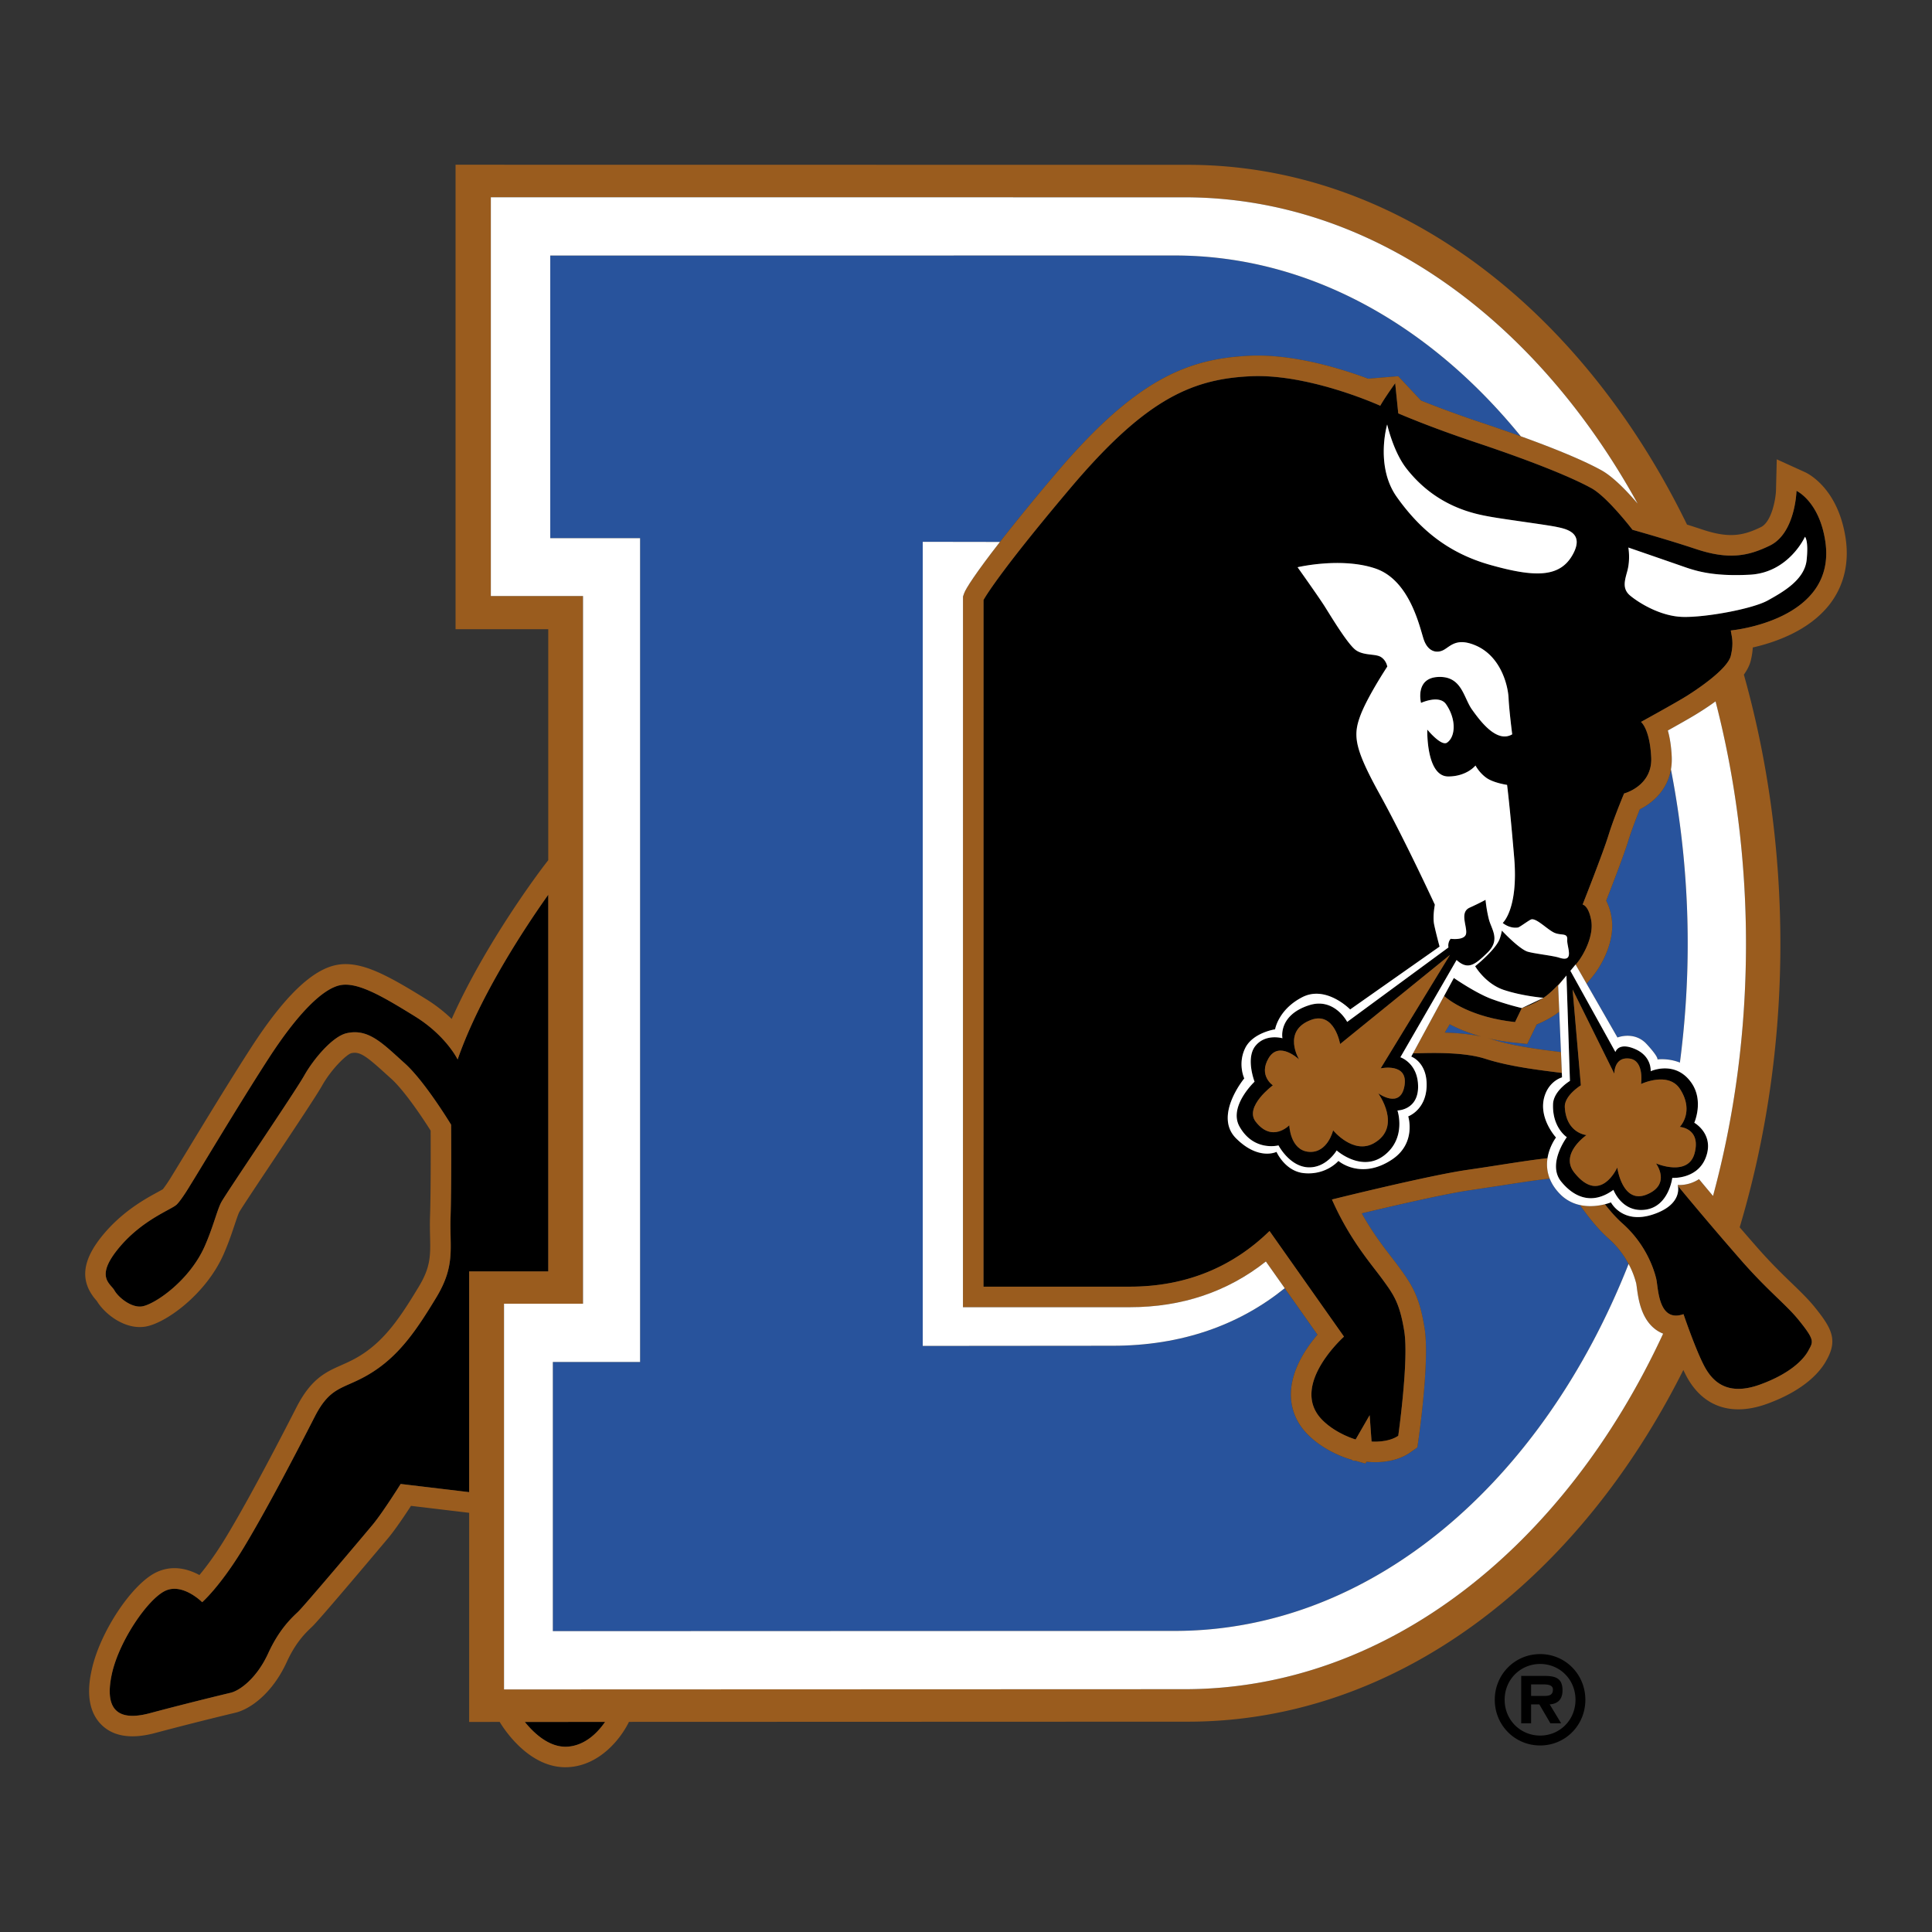 <svg xmlns="http://www.w3.org/2000/svg" width="2500" height="2500" viewBox="0 0 192.756 192.756"><rect x="0" y="0" width="192.756" height="192.756" fill="#333333" stroke="none"/><g fill-rule="evenodd" clip-rule="evenodd"><path fill="#fff" fill-opacity="0" d="M0 0h192.756v192.756H0V0z"/><path d="M153.662 166.014c1.945 0 3.525 1.535 3.525 3.576 0 2.031-1.58 3.568-3.525 3.568-1.949 0-3.543-1.537-3.543-3.568 0-2.041 1.594-3.576 3.543-3.576zm0 8.131c2.518 0 4.51-2.02 4.51-4.555s-1.992-4.561-4.51-4.561c-2.527 0-4.529 2.025-4.529 4.561s2.002 4.555 4.529 4.555zm.951-4.098c.834-.057 1.279-.525 1.279-1.398 0-1.25-.742-1.443-1.83-1.443h-2.291v4.725h.986v-1.883h.824l1.1 1.883h1.074l-1.142-1.884zm-1.855-.844v-1.152h1.088c.457 0 1.088 0 1.088.518 0 .52-.32.635-.848.635h-1.328v-.001zM56.642 174.264c1.791-.127 3.041-1.475 3.727-2.469-3.185.002-5.921.004-8.006.004.884 1.097 2.443 2.596 4.279 2.465zM45.659 105.705s-1.148-2.385-4.279-4.314c-3.13-1.934-5.638-3.418-7.379-3.111-1.741.309-4.258 2.758-7.247 7.387s-6.75 10.943-7.76 12.559c0 0-.847 1.434-1.359 1.945s-3.453 1.508-5.809 4.375c-2.356 2.869-.818 3.48-.408 4.197s1.688 1.744 2.731 1.598c1.239-.17 4.752-2.539 6.284-6.025.867-1.971 1.244-3.668 1.667-4.412.647-1.135 7.327-10.953 8.249-12.592s2.823-3.902 4.223-4.227c2.193-.508 3.608 1.021 5.832 3.021 1.995 1.797 4.604 6.107 4.604 6.107s.046 6.137-.056 9.209c-.103 3.072.521 4.807-1.421 8.021-1.944 3.215-3.662 5.75-6.427 7.49-2.766 1.742-4.047 1.172-5.705 4.414-1.658 3.244-4.739 9.184-7.095 13.076-2.355 3.893-4.134 5.428-4.134 5.428s-1.939-1.957-3.681-1.137c-1.741.818-4.609 5.008-5.326 8.285s.311 4.854 3.791 3.924 7.111-1.812 8.051-2.035c.939-.223 2.62-1.467 3.747-3.926 1.126-2.457 2.365-3.562 2.996-4.166.631-.607 6.397-7.436 7.421-8.664 1.024-1.23 2.805-4.078 2.805-4.078l6.834.816v-22.024H54.7V89.265c-2.203 3.104-6.819 10.022-9.041 16.44zM173.814 125.854a352.848 352.848 0 0 1-6.41-7.537c.078.395.197 1.953-2.471 2.844-3.072 1.023-4.209-1.199-4.209-1.199s-.232.094-.602.189c.543.695 1.127 1.359 1.738 1.902 2.391 2.115 3.18 4.664 3.385 5.551.205.889.189 4.396 2.717 3.51 0 0 1.344 3.963 2.232 5.465.887 1.502 2.408 2.648 5.412 1.557 3.006-1.092 4.338-2.498 4.814-3.385.479-.889.686-1.008-.963-3.047-1.242-1.542-2.978-2.829-5.643-5.85zM153.994 99.555l-2.162 1.02c0-.001 1.064-.302 2.162-1.02z"/><path d="M154.146 109.232c.512-1.434 1.697-1.74 1.697-1.74l-.018-.447c-1.963-.248-5.164-.609-7.604-1.4-2.283-.74-5.658-.586-7.248-.551l-.178.326s1.602.557 1.535 2.945c-.07 2.391-1.838 3.018-1.838 3.018s.848 2.664-1.611 4.303c-3.125 2.082-5.352.141-5.352.141s-1.203 1.43-3.418 1.223c-1.904-.176-2.758-2.125-2.758-2.125s-1.787.898-4.041-1.355.824-5.973.824-5.973-.67-1.428.08-2.998c.752-1.57 2.996-1.9 2.996-1.9s.318-1.977 2.709-3.205c2.389-1.23 4.779 1.223 4.779 1.223l8.922-6.272s-.377-1.396-.541-2.196c-.166-.799.07-1.983.07-1.983s-2.967-6.429-5.492-11.003c-2.527-4.575-2.668-5.835-1.984-7.747.682-1.912 2.73-5.006 2.73-5.006s-.09-.616-.635-.958c-.547-.341-1.652-.118-2.471-.665-.82-.546-2.592-3.522-3.189-4.462-.6-.939-2.656-3.829-2.656-3.829s4.355-1.032 7.771.129c3.412 1.161 4.396 5.794 4.803 7.041.408 1.248 1.291 1.46 1.992 1.088.672-.355 1.277-1.267 3.188-.457 2.529 1.074 3.24 3.998 3.297 5.251.059 1.252.363 3.618.363 3.618-1.533.903-3.166-1.286-4.018-2.481-.85-1.195-1.006-3.345-3.361-3.242-2.355.102-1.719 2.589-1.719 2.589s1.82-.842 2.492.124c1.035 1.488.969 3.233.113 3.834-.586.413-1.979-1.296-1.979-1.296s-.137 4.689 2.102 4.678c1.854-.01 2.707-1.093 2.707-1.093s.367.715 1.084 1.227c.717.512 2.068.705 2.068.705s.277 2.14.709 7.264c.432 5.125-1.145 6.511-1.145 6.511s.664.585 1.521.455c.182-.029 1.168-.793 1.365-.819.564-.076 1.639 1.094 2.322 1.365.684.27 1.279-.034 1.229.683-.051.717.785 2.305-.82 1.775-.617-.205-2.785-.432-3.248-.637-.922-.409-2.453-2.06-2.453-2.06s-.102.615-.307 1.024c-.537 1.072-2.359 2.532-2.359 2.532s1.016 1.749 2.859 2.364c1.844.613 3.959.789 3.959.789.641-.42 1.424-1.227 2.111-2.002l.182-.223.346 10.514s-1.639.979-1.686 2.316c-.084 2.352 1.375 3.297 1.375 3.297s-1.99 2.668-.568 4.424c1.156 1.424 2.967 2.471 5.221.832 0 0 .844 2.295 3.186 1.979 2.34-.314 2.684-3.174 2.684-3.174s2.799.189 3.471-2.438c.523-2.057-1.275-3.064-1.275-3.064s.961-2.154-.26-3.945c-1.602-2.346-4.092-1.195-4.092-1.195s.133-1.482-1.551-2.211c-1.684-.73-1.967.295-1.967.295l-4.492-8.1.518-.629.012.021.141-.173c.721-.888 1.682-2.759 1.408-4.262-.273-1.502-.857-1.565-.857-1.565s2.037-5.142 2.582-6.918c.547-1.775 1.557-4.167 1.557-4.167s2.84-.729 2.705-3.597c-.139-2.868-1.02-3.542-1.02-3.542s3.1-1.705 4.256-2.402c1.158-.696 4.373-2.825 4.705-4.195.332-1.371.059-2.012 0-2.527 0 0 10.66-.967 9.422-8.945-.613-3.96-2.867-4.985-2.867-4.985s-.104 4.225-2.664 5.463c-2.115 1.024-4.035 1.454-7.373.341-2.869-.956-6.326-1.919-6.326-1.919s-2.498-3.264-4.082-4.141c-2.412-1.334-7.021-3.066-11.627-4.603-4.605-1.536-7.66-2.871-7.66-2.871s-.17-1.644-.307-3.01c0 0-1.061 1.478-1.49 2.249 0 0-7.055-3.216-12.926-2.943-5.873.273-10.49 2.278-17.992 11.16-7.5 8.882-8.664 11.165-8.664 11.165l-.004 68.509 14.604-.002c5.727 0 10.352-2.053 13.934-5.553l7.43 10.539s-5.564 4.955-2.129 8.352c1.391 1.375 3.291 1.908 3.291 1.908l1.398-2.424.191 2.631s1.639.139 2.664-.578l.014-.107s1.047-7.434.588-10.301c-.461-2.867-1.084-3.699-2.193-5.219-1.107-1.521-3.24-3.898-5.027-7.945 0 0 9.75-2.426 13.561-2.963 2.525-.357 5.777-.928 7.949-1.156.189-1.211.848-2.064.848-2.064s-1.89-2.045-1.098-4.262zm6.916-2.107s-.045-1.709 1.51-1.512c1.51.189 1.154 2.539 1.154 2.539s2.734-1.301 3.896.508c1.461 2.273-.029 3.771-.029 3.771s2.105.123 1.49 2.58c-.613 2.459-3.865 1.062-3.865 1.062s1.551 2.072-.908 3.096c-2.457 1.023-2.955-2.688-2.955-2.688s-1.684 3.787-4.289.506c-1.488-1.871 1.217-3.74 1.217-3.74s-2.018-.17-2.162-2.785c-.062-1.156 1.602-2.18 1.602-2.18l-.824-9.562 4.163 8.405zm-12.369-50.76c-4.371-1.229-7.146-3.705-9.332-6.777-2.186-3.073-.963-7.24-.963-7.24s.604 2.693 1.904 4.371c3.02 3.894 6.887 4.565 8.391 4.838 1.502.273 5.607.802 6.641 1.021.908.193 2.836.568 1.539 2.822s-3.811 2.194-8.18.965zm19.03.084c1.254.438 2.969 1.095 6.861.89 3.893-.205 5.498-3.783 5.498-3.783s.373.331.168 2.311-2.346 3.19-3.883 4.043c-1.539.852-6.246 1.708-8.5 1.64-2.252-.068-4.406-1.443-5.225-2.125-.82-.683-.541-1.514-.285-2.449.32-1.178.104-2.347.104-2.347s4.008 1.382 5.262 1.82z"/><path d="M148.814 99.668c-1.582-.584-3.764-2.096-3.764-2.096l-.973 1.795c.439.393 2.605 2.121 7.078 2.604l.676-1.396c.001-.001-1.435-.325-3.017-.907z"/><path d="M139.717 105.484l5.607-9.703c1.115 1.011 1.799.517 3.076-.729 1.336-1.305.393-2.334.139-3.359s-.326-1.918-.326-1.918-.566.319-1.59.783c-1.023.466-.23 1.865-.35 2.585-.117.719-1.541.521-1.541.521s-.309.32-.221.863l-10.102 7.428s-1.279-2.479-3.809-1.66c-3.113 1.008-2.652 3.291-2.652 3.291s-1.652-.488-2.676.74c-1.025 1.229-.105 3.594-.105 3.594s-2.629 2.471-1.502 4.477c1.424 2.537 3.891 1.879 3.891 1.879s1.084 2.084 2.928 2.188c1.842.102 2.875-1.684 2.875-1.684s2.49 2.232 4.744.492 1.322-4.479 1.322-4.479 2.059-.02 2.059-2.375c0-2.357-1.767-2.934-1.767-2.934zm.408 2.856c-.41 2.355-2.619.738-2.619.738s2.428 3.332-.412 4.969c-2.07 1.193-4.088-1.273-4.088-1.273s-.545 2.297-2.42 2.145c-1.873-.152-1.953-2.652-1.953-2.652s-1.709 1.781-3.357-.363c-1.15-1.498 1.717-3.621 1.717-3.621s-1.465-.975-.414-2.725 3.035.148 3.035.148-1.736-2.844 1.178-3.945c2.355-.891 2.912 2.402 2.912 2.402l10.959-8.892-6.912 11.319c-.001 0 2.782-.606 2.374 1.75z"/><path d="M154.613 117.588c-1.385.15-3.371.463-4.854.693l-3.025.457c-2.498.354-7.752 1.572-10.873 2.32 1.055 1.895 2.131 3.293 2.977 4.389.264.342.514.666.768 1.014 1.271 1.744 2.016 2.885 2.523 6.051.496 3.084-.471 10.119-.58 10.91l-.016.107-.123.883-.73.512c-1.555 1.088-3.615.975-4.012.941l-.332-.029-.105.184-.99-.277-.316-.027-.004-.062-.223-.062c-.246-.07-2.459-.727-4.176-2.424-1.172-1.156-1.77-2.607-1.729-4.189.061-2.346 1.52-4.492 2.65-5.816l-3.266-4.635c-4.514 3.643-10.229 5.742-17.184 5.742l-18.932.016V54.058l7.7.012a223.435 223.435 0 0 1 5.465-6.691c8.072-9.559 13.248-11.596 19.461-11.885 4.35-.202 9.166 1.301 11.809 2.288l3.002-.246 2.277 2.429c1.309.523 3.42 1.333 6.039 2.207 1.213.404 2.555.865 3.916 1.356-9.107-11.192-21.23-18.038-34.539-18.038l-62.291.007v28.195h8.96v82.193h-8.704v26.855l62.046-.023c19.648 0 36.705-14.85 45.281-36.611a9.016 9.016 0 0 0-1.98-2.52c-1.09-.963-2.045-2.189-2.873-3.357a3.902 3.902 0 0 1-1.951-1.061c-.525-.525-.861-1.059-1.066-1.58z" fill="#28539c"/><path d="M164.285 104.168c1.229 1.332 1.076 1.533 1.076 1.533s1.082-.15 2.242.314c.502-3.85.777-7.799.777-11.838 0-6.014-.584-11.849-1.672-17.414-.361 2.083-1.834 3.351-3.105 3.982-.33.821-.84 2.135-1.164 3.189-.406 1.317-1.545 4.281-2.188 5.923.217.417.4.936.518 1.591.432 2.362-.947 4.833-1.832 5.919-.203.252-.42.514-.643.777l3.078 5.365c.001.003 1.685-.673 2.913.659zM153.314 102.215l-.316.648-.627 1.299-1.436-.154a20.564 20.564 0 0 1-2.549-.439c.156.043.316.078.467.127 2.084.676 4.926 1.029 6.805 1.264l.08.01-.17-4.029c-.152.119-.303.23-.449.326-.66.434-1.307.743-1.805.948zM144.146 103.023c1.186.033 2.457.137 3.643.393a15.438 15.438 0 0 1-3.148-1.223l-.495.83z" fill="#28539c"/><path d="M178.785 128.047c-.967-.934-2.062-1.992-3.434-3.547a238.753 238.753 0 0 1-1.783-2.053c2.621-8.762 4.061-18.297 4.061-28.264 0-9.442-1.287-18.495-3.643-26.874.33-.463.574-.932.688-1.397.121-.498.178-.93.203-1.313 2.172-.493 5.594-1.65 7.648-4.28 1.441-1.846 1.996-4.154 1.605-6.675-.764-4.912-3.711-6.384-4.045-6.536l-2.818-1.281-.076 3.096c-.031.93-.453 3.158-1.508 3.669-1.775.858-3.164 1.132-5.836.242-.502-.167-1.021-.334-1.535-.497-10.518-21.569-28.914-35.892-49.805-35.892l-71.828-.01H45.45v46.341H54.699v23.042l-.403.526c-.267.348-5.798 7.611-9.23 15.315a15.645 15.645 0 0 0-2.611-2.014c-3.759-2.32-6.403-3.808-8.811-3.383-2.474.436-5.29 3.148-8.612 8.291-2.156 3.338-4.676 7.49-6.345 10.24l-1.431 2.346c-.358.604-.796 1.254-1.009 1.51-.119.072-.333.188-.516.289-1.235.672-3.534 1.926-5.489 4.307-2.078 2.529-2.289 4.582-.662 6.463.038.043.089.102.105.125 0-.002-.02-.027-.046-.074.699 1.223 2.705 2.9 4.79 2.609 2.042-.281 6.126-3.238 7.879-7.23.489-1.111.828-2.123 1.099-2.936.164-.492.369-1.104.471-1.285.253-.443 1.887-2.895 3.329-5.057 2.562-3.846 4.416-6.639 4.927-7.547.906-1.611 2.386-3.07 2.909-3.236.836-.189 1.447.238 3.411 2.025l.581.525c1.28 1.152 3.061 3.795 3.929 5.174.008 1.586.023 6.096-.059 8.551-.025.748-.011 1.424.003 2.02.042 1.889.067 3.029-1.131 5.01-1.762 2.916-3.306 5.27-5.765 6.818-.737.463-1.354.736-1.95 1-1.552.688-3.018 1.338-4.489 4.215-2.889 5.652-5.318 10.129-7.022 12.945-1.059 1.75-1.987 2.982-2.654 3.781-1.124-.604-2.667-1.043-4.281-.281-2.438 1.146-5.635 5.953-6.456 9.701-.206.941-.832 3.805 1.011 5.566 1.19 1.137 2.978 1.398 5.311.773a335.622 335.622 0 0 1 7.994-2.02c1.456-.346 3.676-1.879 5.137-5.066.902-1.971 1.867-2.889 2.442-3.438l.11-.105c.832-.797 7.51-8.752 7.576-8.83.688-.826 1.626-2.219 2.265-3.201l5.802.693V171.798h1.23l1.815-.002c.443.74 3.053 4.785 6.935 4.508 3.085-.219 5.144-2.836 5.964-4.512l55.77-.02c20.646 0 38.852-13.973 49.426-35.09.166.352.328.672.484.934 1.664 2.816 4.461 3.684 7.877 2.441 3.873-1.408 5.371-3.324 5.916-4.34l.062-.113c1.076-1.969.416-3.146-1.234-5.191-.658-.811-1.405-1.532-2.268-2.366zm-130.748-1.199h-1.229v22.024l-6.834-.816s-1.781 2.848-2.805 4.078c-1.024 1.229-6.79 8.057-7.421 8.664-.63.604-1.869 1.709-2.996 4.166-1.127 2.459-2.808 3.703-3.747 3.926-.94.223-4.571 1.105-8.051 2.035s-4.507-.646-3.791-3.924 3.585-7.467 5.326-8.285c1.741-.82 3.681 1.137 3.681 1.137s1.778-1.535 4.134-5.428c2.356-3.893 5.437-9.832 7.095-13.076 1.658-3.242 2.939-2.672 5.705-4.414 2.766-1.74 4.483-4.275 6.427-7.49 1.943-3.215 1.319-4.949 1.421-8.021.102-3.072.056-9.209.056-9.209s-2.609-4.311-4.604-6.107c-2.224-2-3.639-3.529-5.832-3.021-1.4.324-3.301 2.588-4.223 4.227s-7.602 11.457-8.249 12.592c-.423.744-.8 2.441-1.667 4.412-1.532 3.486-5.045 5.855-6.284 6.025-1.043.146-2.321-.881-2.731-1.598s-1.948-1.328.408-4.197c2.355-2.867 5.296-3.863 5.809-4.375s1.359-1.945 1.359-1.945c1.01-1.615 4.771-7.93 7.76-12.559s5.505-7.078 7.247-7.387c1.742-.307 4.25 1.178 7.379 3.111 3.13 1.93 4.279 4.314 4.279 4.314 2.222-6.418 6.837-13.336 9.041-16.44v37.583h-6.663v-.002zm8.605 47.416c-1.835.131-3.395-1.367-4.279-2.465 2.085 0 4.822-.002 8.006-.004-.687.994-1.936 2.342-3.727 2.469zm123.78-39.514c-.477.887-1.809 2.293-4.814 3.385-3.004 1.092-4.525-.055-5.412-1.557-.889-1.502-2.232-5.465-2.232-5.465-2.527.887-2.512-2.621-2.717-3.51-.205-.887-.994-3.436-3.385-5.551-.611-.543-1.195-1.207-1.738-1.902-.582.148-1.516.293-2.492.078.828 1.168 1.783 2.395 2.873 3.357a8.965 8.965 0 0 1 1.98 2.52c.475.891.691 1.639.766 1.959.01.055.035.242.055.379.152 1.164.441 3.334 2.121 4.365.146.088.316.174.506.252-9.855 21.275-27.553 35.471-47.742 35.471l-67.904.025v-38.484h7.882V59.464h-9.197V19.68l69.205.005c18.561 0 35.018 12.052 45.215 30.561-.982-1.148-2.402-2.655-3.605-3.321-1.967-1.089-5.055-2.316-8.055-3.397a169.298 169.298 0 0 0-3.916-1.356 112.018 112.018 0 0 1-6.039-2.207l-2.277-2.429-3.002.246c-2.643-.987-7.459-2.49-11.809-2.288-6.213.289-11.389 2.326-19.461 11.885a223.435 223.435 0 0 0-5.465 6.691c-2.432 3.121-3.407 4.657-3.567 5.114l-.116.331v.35l-.004 68.509-.001 2.049h2.049l14.604-.002c5.191 0 9.746-1.535 13.57-4.561l1.881 2.666 3.266 4.635c-1.131 1.324-2.59 3.471-2.65 5.816-.041 1.582.557 3.033 1.729 4.189 1.717 1.697 3.93 2.354 4.176 2.424l.223.062.004.062.316.027.99.277.105-.184.332.029c.396.033 2.457.146 4.012-.941l.73-.512.123-.883.016-.107c.109-.791 1.076-7.826.58-10.91-.508-3.166-1.252-4.307-2.523-6.051a46.52 46.52 0 0 0-.768-1.014c-.846-1.096-1.922-2.494-2.977-4.389 3.121-.748 8.375-1.967 10.873-2.32l3.025-.457c1.482-.23 3.469-.543 4.854-.693a3.83 3.83 0 0 1-.217-2.033c-2.172.229-5.424.799-7.949 1.156-3.811.537-13.561 2.963-13.561 2.963 1.787 4.047 3.92 6.424 5.027 7.945 1.109 1.52 1.732 2.352 2.193 5.219.459 2.867-.588 10.301-.588 10.301l-.014.107c-1.025.717-2.664.578-2.664.578l-.191-2.631-1.398 2.424s-1.9-.533-3.291-1.908c-3.436-3.396 2.129-8.352 2.129-8.352l-7.43-10.539c-3.582 3.5-8.207 5.553-13.934 5.553l-14.604.002.004-68.509s1.164-2.283 8.664-11.165c7.502-8.882 12.119-10.886 17.992-11.16 5.871-.273 12.926 2.943 12.926 2.943.43-.771 1.49-2.249 1.49-2.249.137 1.366.307 3.01.307 3.01s3.055 1.334 7.66 2.871 9.215 3.269 11.627 4.603c1.584.877 4.082 4.141 4.082 4.141s3.457.963 6.326 1.919c3.338 1.113 5.258.683 7.373-.341 2.561-1.239 2.664-5.463 2.664-5.463s2.254 1.024 2.867 4.985c1.238 7.978-9.422 8.945-9.422 8.945.059.515.332 1.156 0 2.527-.332 1.37-3.547 3.499-4.705 4.195-1.156.697-4.256 2.402-4.256 2.402s.881.674 1.02 3.542c.135 2.868-2.705 3.597-2.705 3.597s-1.01 2.392-1.557 4.167c-.545 1.776-2.582 6.918-2.582 6.918s.584.063.857 1.565c.273 1.503-.688 3.374-1.408 4.262l-.141.173 1.088 1.896c.223-.264.439-.525.643-.777.885-1.087 2.264-3.557 1.832-5.919a5.52 5.52 0 0 0-.518-1.591c.643-1.642 1.781-4.605 2.188-5.923.324-1.055.834-2.369 1.164-3.189 1.271-.632 2.744-1.899 3.105-3.982.07-.4.1-.83.078-1.292-.051-1.059-.195-1.907-.387-2.589a111.25 111.25 0 0 0 2.635-1.504c.686-.413 1.42-.888 2.125-1.402 1.967 7.594 3.037 15.736 3.037 24.205 0 8.822-1.162 17.285-3.289 25.139-.461-.549-.93-1.109-1.4-1.678-1.066.701-2.127.578-2.127.578s.012.033.023.096a355.85 355.85 0 0 0 6.41 7.537c2.664 3.021 4.4 4.309 5.645 5.85 1.649 2.038 1.442 2.157.964 3.046z" fill="#9a5c1e"/><path d="M153.994 99.555c-1.098.719-2.162 1.02-2.162 1.02l-.676 1.396c-4.473-.482-6.639-2.211-7.078-2.604l-3.104 5.727c1.59-.035 4.965-.189 7.248.551 2.439.791 5.641 1.152 7.604 1.4l-.088-2.076-.08-.01c-1.879-.234-4.721-.588-6.805-1.264-.15-.049-.311-.084-.467-.127.77.184 1.611.338 2.549.439l1.436.154.627-1.299.316-.648a10.747 10.747 0 0 0 1.805-.949c.146-.096.297-.207.449-.326l-.111-2.604.648-.783c-.687.776-1.47 1.583-2.111 2.003zm-9.848 3.468l.494-.83c.801.424 1.846.865 3.148 1.223-1.184-.256-2.456-.359-3.642-.393zM157.723 108.283s-1.664 1.023-1.602 2.18c.145 2.615 2.162 2.785 2.162 2.785s-2.705 1.869-1.217 3.74c2.605 3.281 4.289-.506 4.289-.506s.498 3.711 2.955 2.688c2.459-1.023.908-3.096.908-3.096s3.252 1.396 3.865-1.062c.615-2.457-1.49-2.58-1.49-2.58s1.49-1.498.029-3.771c-1.162-1.809-3.896-.508-3.896-.508s.355-2.35-1.154-2.539c-1.555-.197-1.51 1.512-1.51 1.512l-4.164-8.404.825 9.561z" fill="#9a5c1e"/><path d="M137.75 106.59l6.912-11.319-10.959 8.892s-.557-3.293-2.912-2.402c-2.914 1.102-1.178 3.945-1.178 3.945s-1.984-1.898-3.035-.148.414 2.725.414 2.725-2.867 2.123-1.717 3.621c1.648 2.145 3.357.363 3.357.363s.08 2.5 1.953 2.652c1.875.152 2.42-2.145 2.42-2.145s2.018 2.467 4.088 1.273c2.84-1.637.412-4.969.412-4.969s2.209 1.617 2.619-.738c.409-2.356-2.374-1.75-2.374-1.75z" fill="#9a5c1e"/><path d="M92.062 134.283l18.932-.016c6.955 0 12.67-2.1 17.184-5.742l-1.881-2.666c-3.824 3.025-8.379 4.561-13.57 4.561l-14.604.002h-2.049l.001-2.049.004-68.509v-.35l.116-.331c.161-.457 1.136-1.993 3.567-5.114l-7.7-.012v80.226z" fill="#fff"/><path d="M117.203 162.717l-62.046.023v-26.855h8.704V53.692H54.9V25.497l62.291-.007c13.309 0 25.432 6.846 34.539 18.038 3 1.082 6.088 2.309 8.055 3.397 1.203.666 2.623 2.173 3.605 3.321-10.197-18.509-26.654-30.561-45.215-30.561l-69.204-.005v39.784h9.197v70.608h-7.882v38.484l67.904-.025c20.189 0 37.887-14.195 47.742-35.471a3.847 3.847 0 0 1-.506-.252c-1.68-1.031-1.969-3.201-2.121-4.365-.02-.137-.045-.324-.055-.379a8.424 8.424 0 0 0-.766-1.959c-8.576 21.762-25.632 36.612-45.281 36.612z" fill="#fff"/><path d="M162.357 56.975c-.256.936-.535 1.766.285 2.449.818.683 2.973 2.057 5.225 2.125 2.254.068 6.961-.789 8.5-1.64 1.537-.853 3.678-2.063 3.883-4.043s-.168-2.311-.168-2.311-1.605 3.579-5.498 3.783c-3.893.205-5.607-.452-6.861-.89-1.254-.438-5.262-1.821-5.262-1.821s.217 1.17-.104 2.348zM156.873 55.399c1.297-2.253-.631-2.629-1.539-2.822-1.033-.219-5.139-.748-6.641-1.021-1.504-.272-5.371-.944-8.391-4.838-1.301-1.678-1.904-4.371-1.904-4.371s-1.223 4.167.963 7.24c2.186 3.072 4.961 5.548 9.332 6.777 4.369 1.23 6.883 1.289 8.18-.965zM144.078 99.367l.973-1.795s2.182 1.512 3.764 2.096c1.582.582 3.018.906 3.018.906l2.162-1.02s-2.115-.176-3.959-.789c-1.844-.615-2.859-2.364-2.859-2.364s1.822-1.459 2.359-2.532c.205-.41.307-1.024.307-1.024s1.531 1.65 2.453 2.06c.463.205 2.631.432 3.248.637 1.605.53.77-1.058.82-1.775.051-.717-.545-.413-1.229-.683-.684-.271-1.758-1.441-2.322-1.365-.197.026-1.184.791-1.365.819-.857.13-1.521-.455-1.521-.455s1.576-1.386 1.145-6.511c-.432-5.125-.709-7.264-.709-7.264s-1.352-.193-2.068-.705c-.717-.512-1.084-1.227-1.084-1.227s-.854 1.083-2.707 1.093c-2.238.012-2.102-4.678-2.102-4.678s1.393 1.708 1.979 1.296c.855-.601.922-2.346-.113-3.834-.672-.966-2.492-.124-2.492-.124s-.637-2.487 1.719-2.589c2.355-.103 2.512 2.047 3.361 3.242.852 1.195 2.484 3.385 4.018 2.481 0 0-.305-2.365-.363-3.618-.057-1.253-.768-4.177-3.297-5.251-1.91-.81-2.516.101-3.188.457-.701.372-1.584.159-1.992-1.088-.406-1.247-1.391-5.879-4.803-7.041-3.416-1.161-7.771-.129-7.771-.129s2.057 2.89 2.656 3.829c.598.939 2.369 3.916 3.189 4.462.818.547 1.924.323 2.471.665.545.341.635.958.635.958s-2.049 3.094-2.73 5.006c-.684 1.912-.543 3.172 1.984 7.747 2.525 4.575 5.492 11.003 5.492 11.003s-.236 1.184-.07 1.983c.164.8.541 2.196.541 2.196l-8.922 6.272s-2.391-2.453-4.779-1.223c-2.391 1.229-2.709 3.205-2.709 3.205s-2.244.33-2.996 1.9c-.75 1.57-.08 2.998-.08 2.998s-3.078 3.719-.824 5.973 4.041 1.355 4.041 1.355.854 1.949 2.758 2.125c2.215.207 3.418-1.223 3.418-1.223s2.227 1.941 5.352-.141c2.459-1.639 1.611-4.303 1.611-4.303s1.768-.627 1.838-3.018c.066-2.389-1.535-2.945-1.535-2.945l.178-.326 3.099-5.724zm-2.594 9.051c0 2.355-2.059 2.375-2.059 2.375s.932 2.738-1.322 4.479-4.744-.492-4.744-.492-1.033 1.785-2.875 1.684c-1.844-.104-2.928-2.188-2.928-2.188s-2.467.658-3.891-1.879c-1.127-2.006 1.502-4.477 1.502-4.477s-.92-2.365.105-3.594c1.023-1.229 2.676-.74 2.676-.74s-.461-2.283 2.652-3.291c2.529-.818 3.809 1.66 3.809 1.66l10.102-7.428c-.088-.542.221-.863.221-.863s1.424.198 1.541-.521c.119-.72-.674-2.119.35-2.585 1.023-.464 1.59-.783 1.59-.783s.072.893.326 1.918 1.197 2.055-.139 3.359c-1.277 1.247-1.961 1.741-3.076.729l-5.607 9.703s1.767.577 1.767 2.934zM164.934 121.16c2.668-.891 2.549-2.449 2.471-2.844-.012-.062-.023-.096-.023-.096s1.061.123 2.127-.578c.471.568.939 1.129 1.4 1.678 2.127-7.854 3.289-16.316 3.289-25.139 0-8.468-1.07-16.611-3.037-24.205-.705.515-1.439.989-2.125 1.402-.605.365-1.697.981-2.635 1.504.191.682.336 1.53.387 2.589.021.462-.008.892-.078 1.292a90.788 90.788 0 0 1 1.672 17.414c0 4.04-.275 7.989-.777 11.838-1.16-.465-2.242-.314-2.242-.314s.152-.201-1.076-1.533-2.912-.656-2.912-.656l-3.078-5.365-1.088-1.896-.012-.021-.518.629 4.492 8.1s.283-1.025 1.967-.295c1.684.729 1.551 2.211 1.551 2.211s2.49-1.15 4.092 1.195c1.221 1.791.26 3.945.26 3.945s1.799 1.008 1.275 3.064c-.672 2.627-3.471 2.438-3.471 2.438s-.344 2.859-2.684 3.174c-2.342.316-3.186-1.979-3.186-1.979-2.254 1.639-4.064.592-5.221-.832-1.422-1.756.568-4.424.568-4.424s-1.459-.945-1.375-3.297c.047-1.338 1.686-2.316 1.686-2.316l-.346-10.514-.182.223-.648.783.111 2.604.17 4.029.088 2.076.018.447s-1.186.307-1.697 1.74c-.793 2.217 1.098 4.258 1.098 4.258s-.658.854-.848 2.064a3.82 3.82 0 0 0 .217 2.033c.205.521.541 1.055 1.066 1.58a3.914 3.914 0 0 0 1.951 1.061c.977.215 1.91.07 2.492-.078.369-.096.602-.189.602-.189s1.136 2.224 4.209 1.2z" fill="#fff"/></g></svg>
